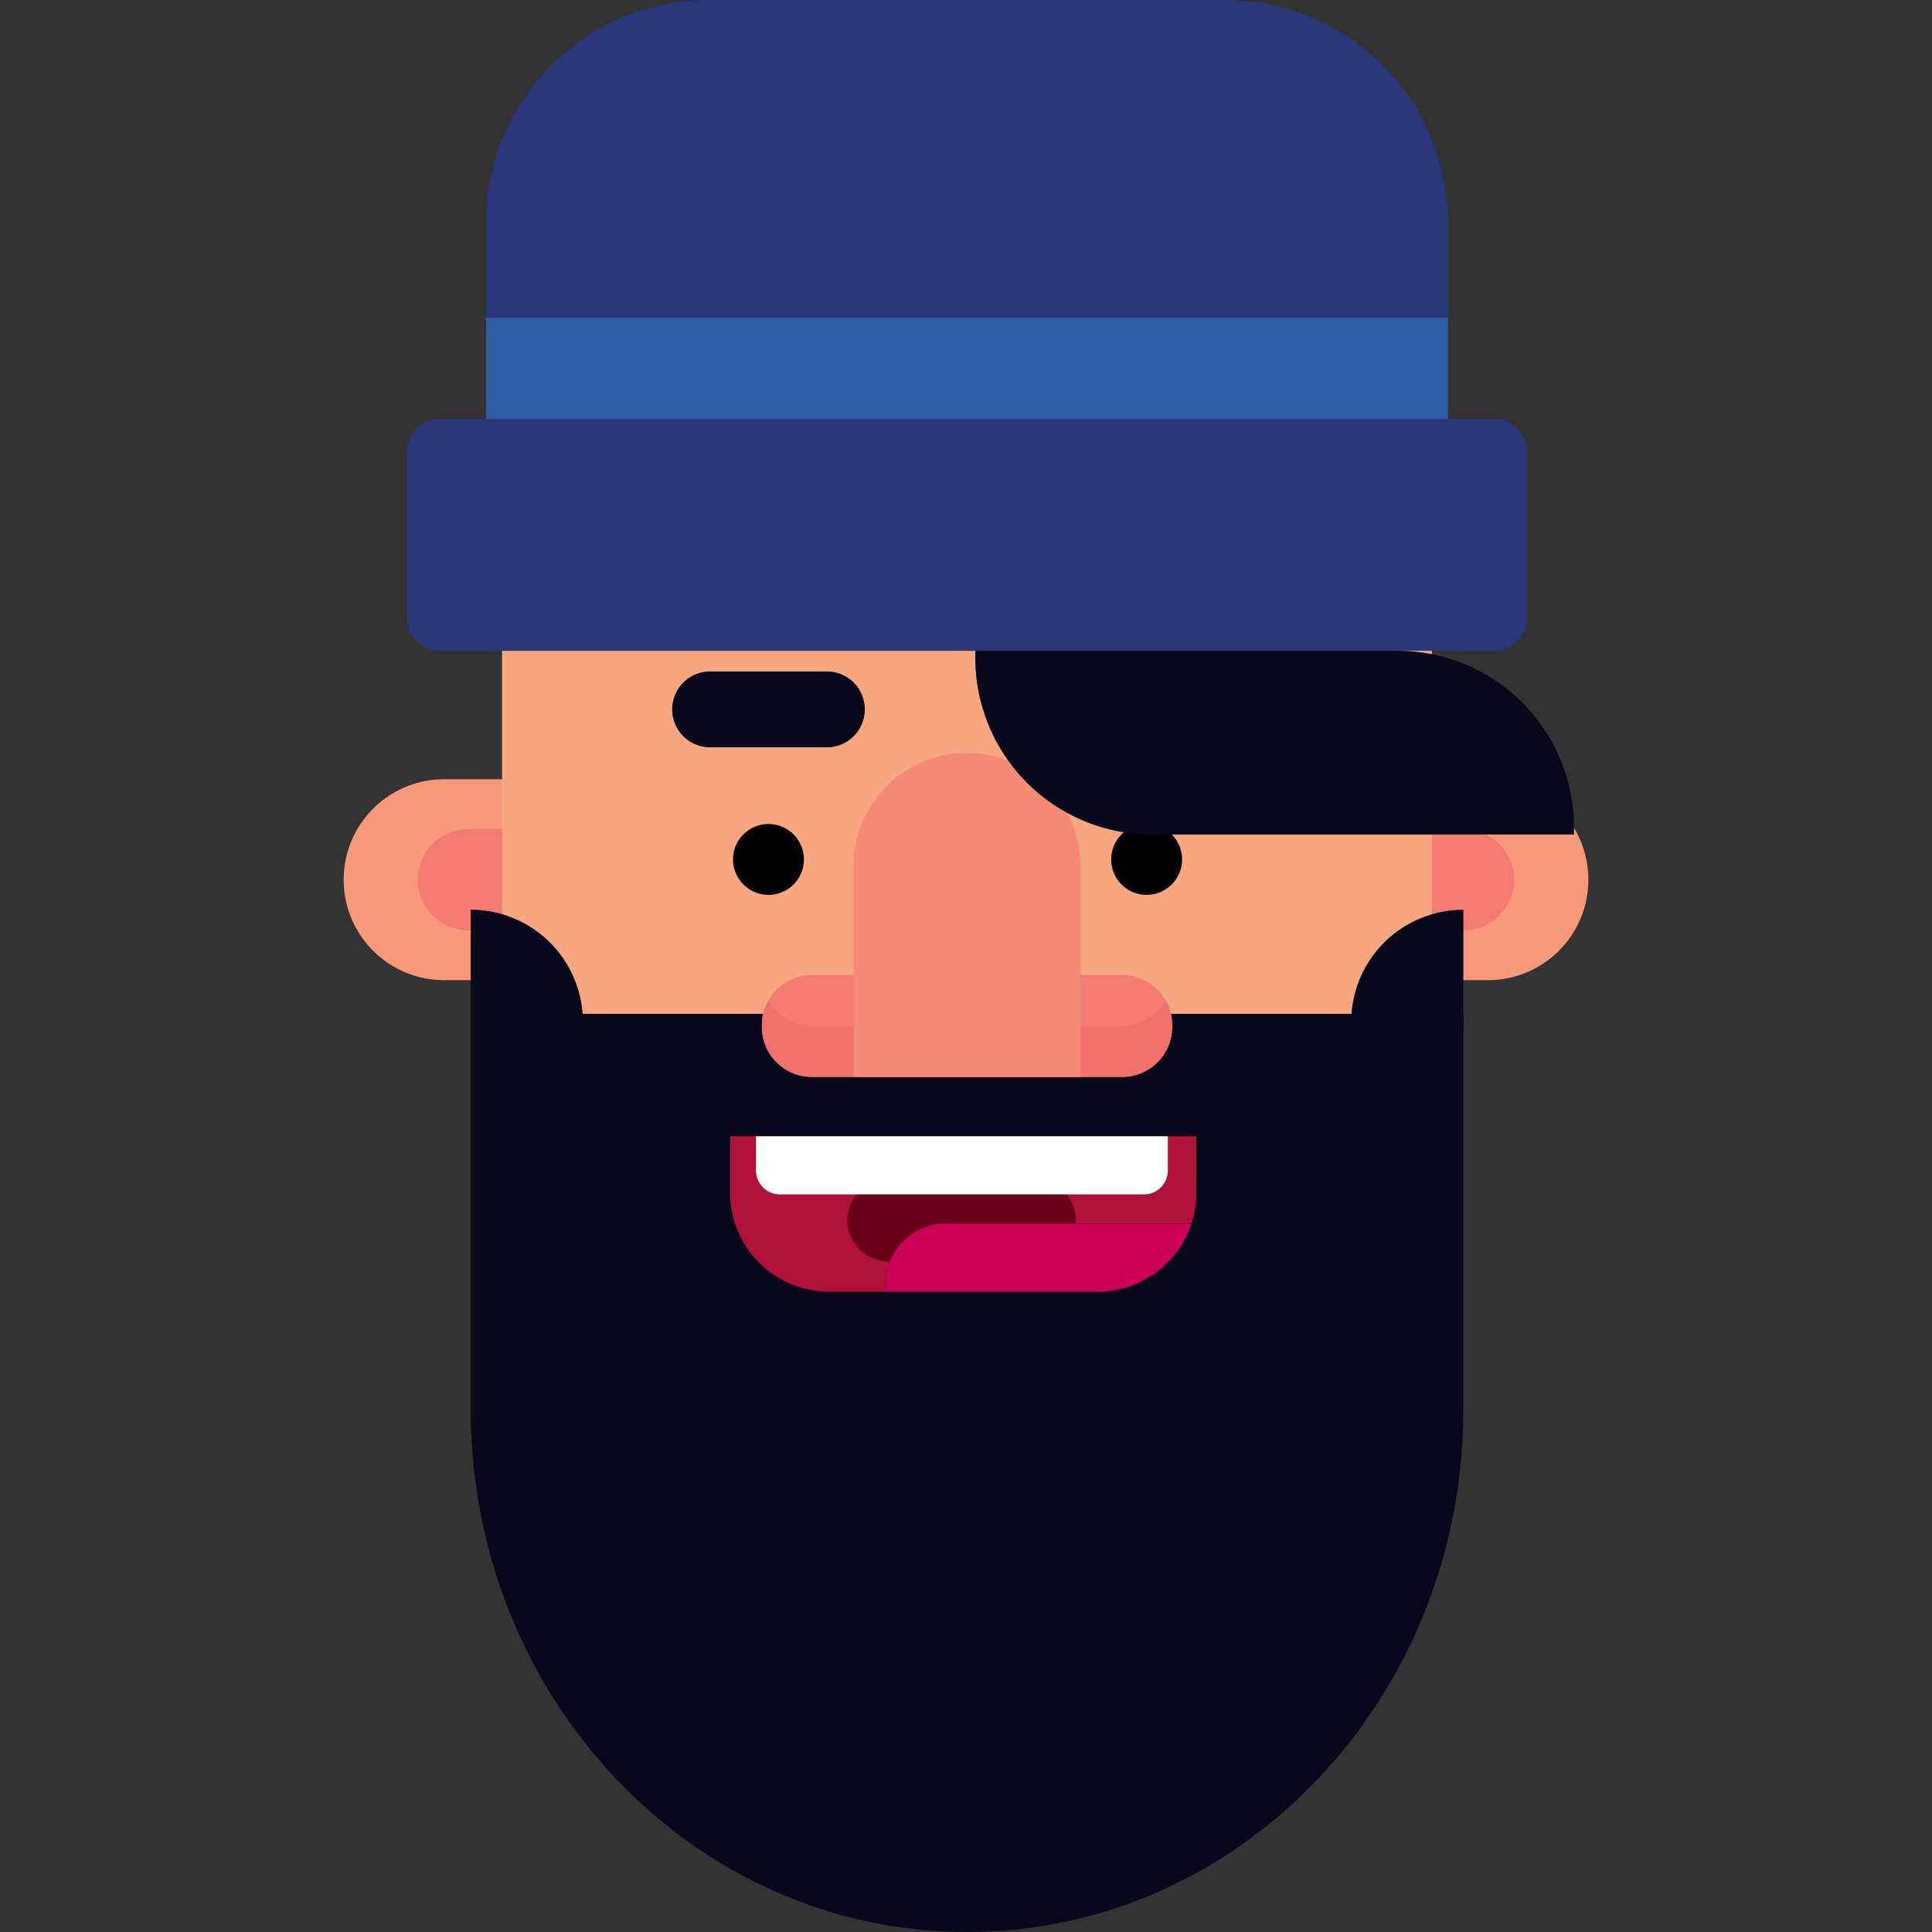 <svg xmlns="http://www.w3.org/2000/svg" width="150" height="150" fill="none"><rect width="100%" height="100%" fill="#333333" stroke="none"/><path fill="#F7987B" d="M115.521 60.501h-81.04a7.8 7.8 0 0 0 0 15.6h81.04a7.8 7.8 0 1 0 0-15.6"/><path fill="#F37B71" d="M113.616 64.365h-6.802v7.87h6.802a3.93 3.93 0 0 0 3.636-2.428 3.936 3.936 0 0 0-3.636-5.442M32.449 68.3a3.935 3.935 0 0 0 3.934 3.936h6.803v-7.87h-6.803A3.934 3.934 0 0 0 32.45 68.3Z"/><path fill="#29367A" d="M55.05 0h40.06a17.31 17.31 0 0 1 17.312 17.313v23.234H37.738V17.313A17.313 17.313 0 0 1 55.05 0"/><path fill="#2D5DA3" d="M112.421 24.68H37.738v17.95h74.683z"/><path fill="#F8A680" d="M111.177 48.694H38.983v31.274h72.194V48.693Z"/><path fill="#000" d="M99.492 78.718H36.547v30.683C36.547 131.823 53.8 150 75.08 150s38.533-18.177 38.533-40.599V78.718z"/><path fill="#27288A" fill-opacity=".2" d="M99.492 78.718H36.547v30.683C36.547 131.823 53.8 150 75.08 150s38.533-18.177 38.533-40.599V78.718z"/><path fill="#000" d="M36.547 70.634a8.706 8.706 0 0 1 8.707 8.707v.623h-8.707z"/><path fill="#27288A" fill-opacity=".2" d="M36.547 70.634a8.706 8.706 0 0 1 8.707 8.707v.623h-8.707z"/><path fill="#000" d="M113.612 79.968h-8.706v-.627a8.71 8.71 0 0 1 8.706-8.702v9.33Z"/><path fill="#27288A" fill-opacity=".2" d="M113.612 79.968h-8.706v-.627a8.71 8.71 0 0 1 8.706-8.702v9.33Z"/><path fill="#29367A" d="M116.021 32.534H34.139a2.544 2.544 0 0 0-2.544 2.544v12.906a2.544 2.544 0 0 0 2.544 2.545h81.882a2.544 2.544 0 0 0 2.544-2.545V35.078a2.544 2.544 0 0 0-2.544-2.544"/><path fill="#F37B71" d="M87.123 75.707H63.036a3.88 3.88 0 0 0-3.882 3.883v.14a3.88 3.88 0 0 0 3.882 3.883h24.087a3.88 3.88 0 0 0 3.882-3.882v-.141a3.88 3.88 0 0 0-3.882-3.883"/><path fill="#F2716D" d="M87.123 79.66H63.036a3.88 3.88 0 0 1-3.38-1.976 3.86 3.86 0 0 0-.502 1.902v.14a3.88 3.88 0 0 0 3.882 3.883h24.087a3.88 3.88 0 0 0 3.882-3.883v-.14c0-.667-.173-1.322-.501-1.902a3.88 3.88 0 0 1-3.38 1.976Z"/><path fill="#F58A76" d="M75.08 58.453a8.814 8.814 0 0 1 8.814 8.814v16.346H66.266V67.267a8.814 8.814 0 0 1 8.814-8.814"/><path fill="#000" d="M89.023 69.477a2.75 2.75 0 1 0 0-5.502 2.75 2.75 0 0 0 0 5.502m-29.358 0a2.75 2.75 0 1 0 0-5.502 2.75 2.75 0 0 0 0 5.502"/><path fill="#000" d="M75.724 50.529h32.769a13.706 13.706 0 0 1 13.708 13.708v.556H89.432a13.71 13.71 0 0 1-13.708-13.708z"/><path fill="#27288A" fill-opacity=".2" d="M75.724 50.529h32.769a13.706 13.706 0 0 1 13.708 13.708v.556H89.432a13.71 13.71 0 0 1-13.708-13.708z"/><path fill="#B01139" d="M56.685 88.219h36.203v4.384a7.684 7.684 0 0 1-7.683 7.684H64.372a7.7 7.7 0 0 1-5.435-2.25 7.68 7.68 0 0 1-2.252-5.434z"/><path fill="#680018" d="M80.292 91.496H69.017a3.223 3.223 0 0 0 0 6.447h11.275a3.223 3.223 0 0 0 0-6.447"/><path fill="#fff" d="M58.697 88.219H90.67v2.658a1.856 1.856 0 0 1-1.856 1.856H60.553a1.856 1.856 0 0 1-1.856-1.856V88.22Z"/><path fill="#EB4C72" d="M84.084 95.685H73.39a.868.868 0 1 0 0 1.736h10.694a.867.867 0 0 0 .867-.867v-.001a.87.87 0 0 0-.867-.868"/><path fill="#000" fill-rule="evenodd" d="M92.507 94.995a7.68 7.68 0 0 1-7.302 5.291H68.766v-.648a4.644 4.644 0 0 1 4.643-4.643h19.097Z" clip-rule="evenodd"/><path fill="#FF006B" fill-opacity=".8" fill-rule="evenodd" d="M92.507 94.995a7.68 7.68 0 0 1-7.302 5.291H68.766v-.648a4.644 4.644 0 0 1 4.643-4.643h19.097Z" clip-rule="evenodd"/><path fill="#000" d="M64.12 52.135h-8.91a2.944 2.944 0 1 0 0 5.886h8.91a2.944 2.944 0 1 0 0-5.886"/><path fill="#27288A" fill-opacity=".2" d="M64.12 52.135h-8.91a2.944 2.944 0 1 0 0 5.886h8.91a2.944 2.944 0 1 0 0-5.886"/></svg>